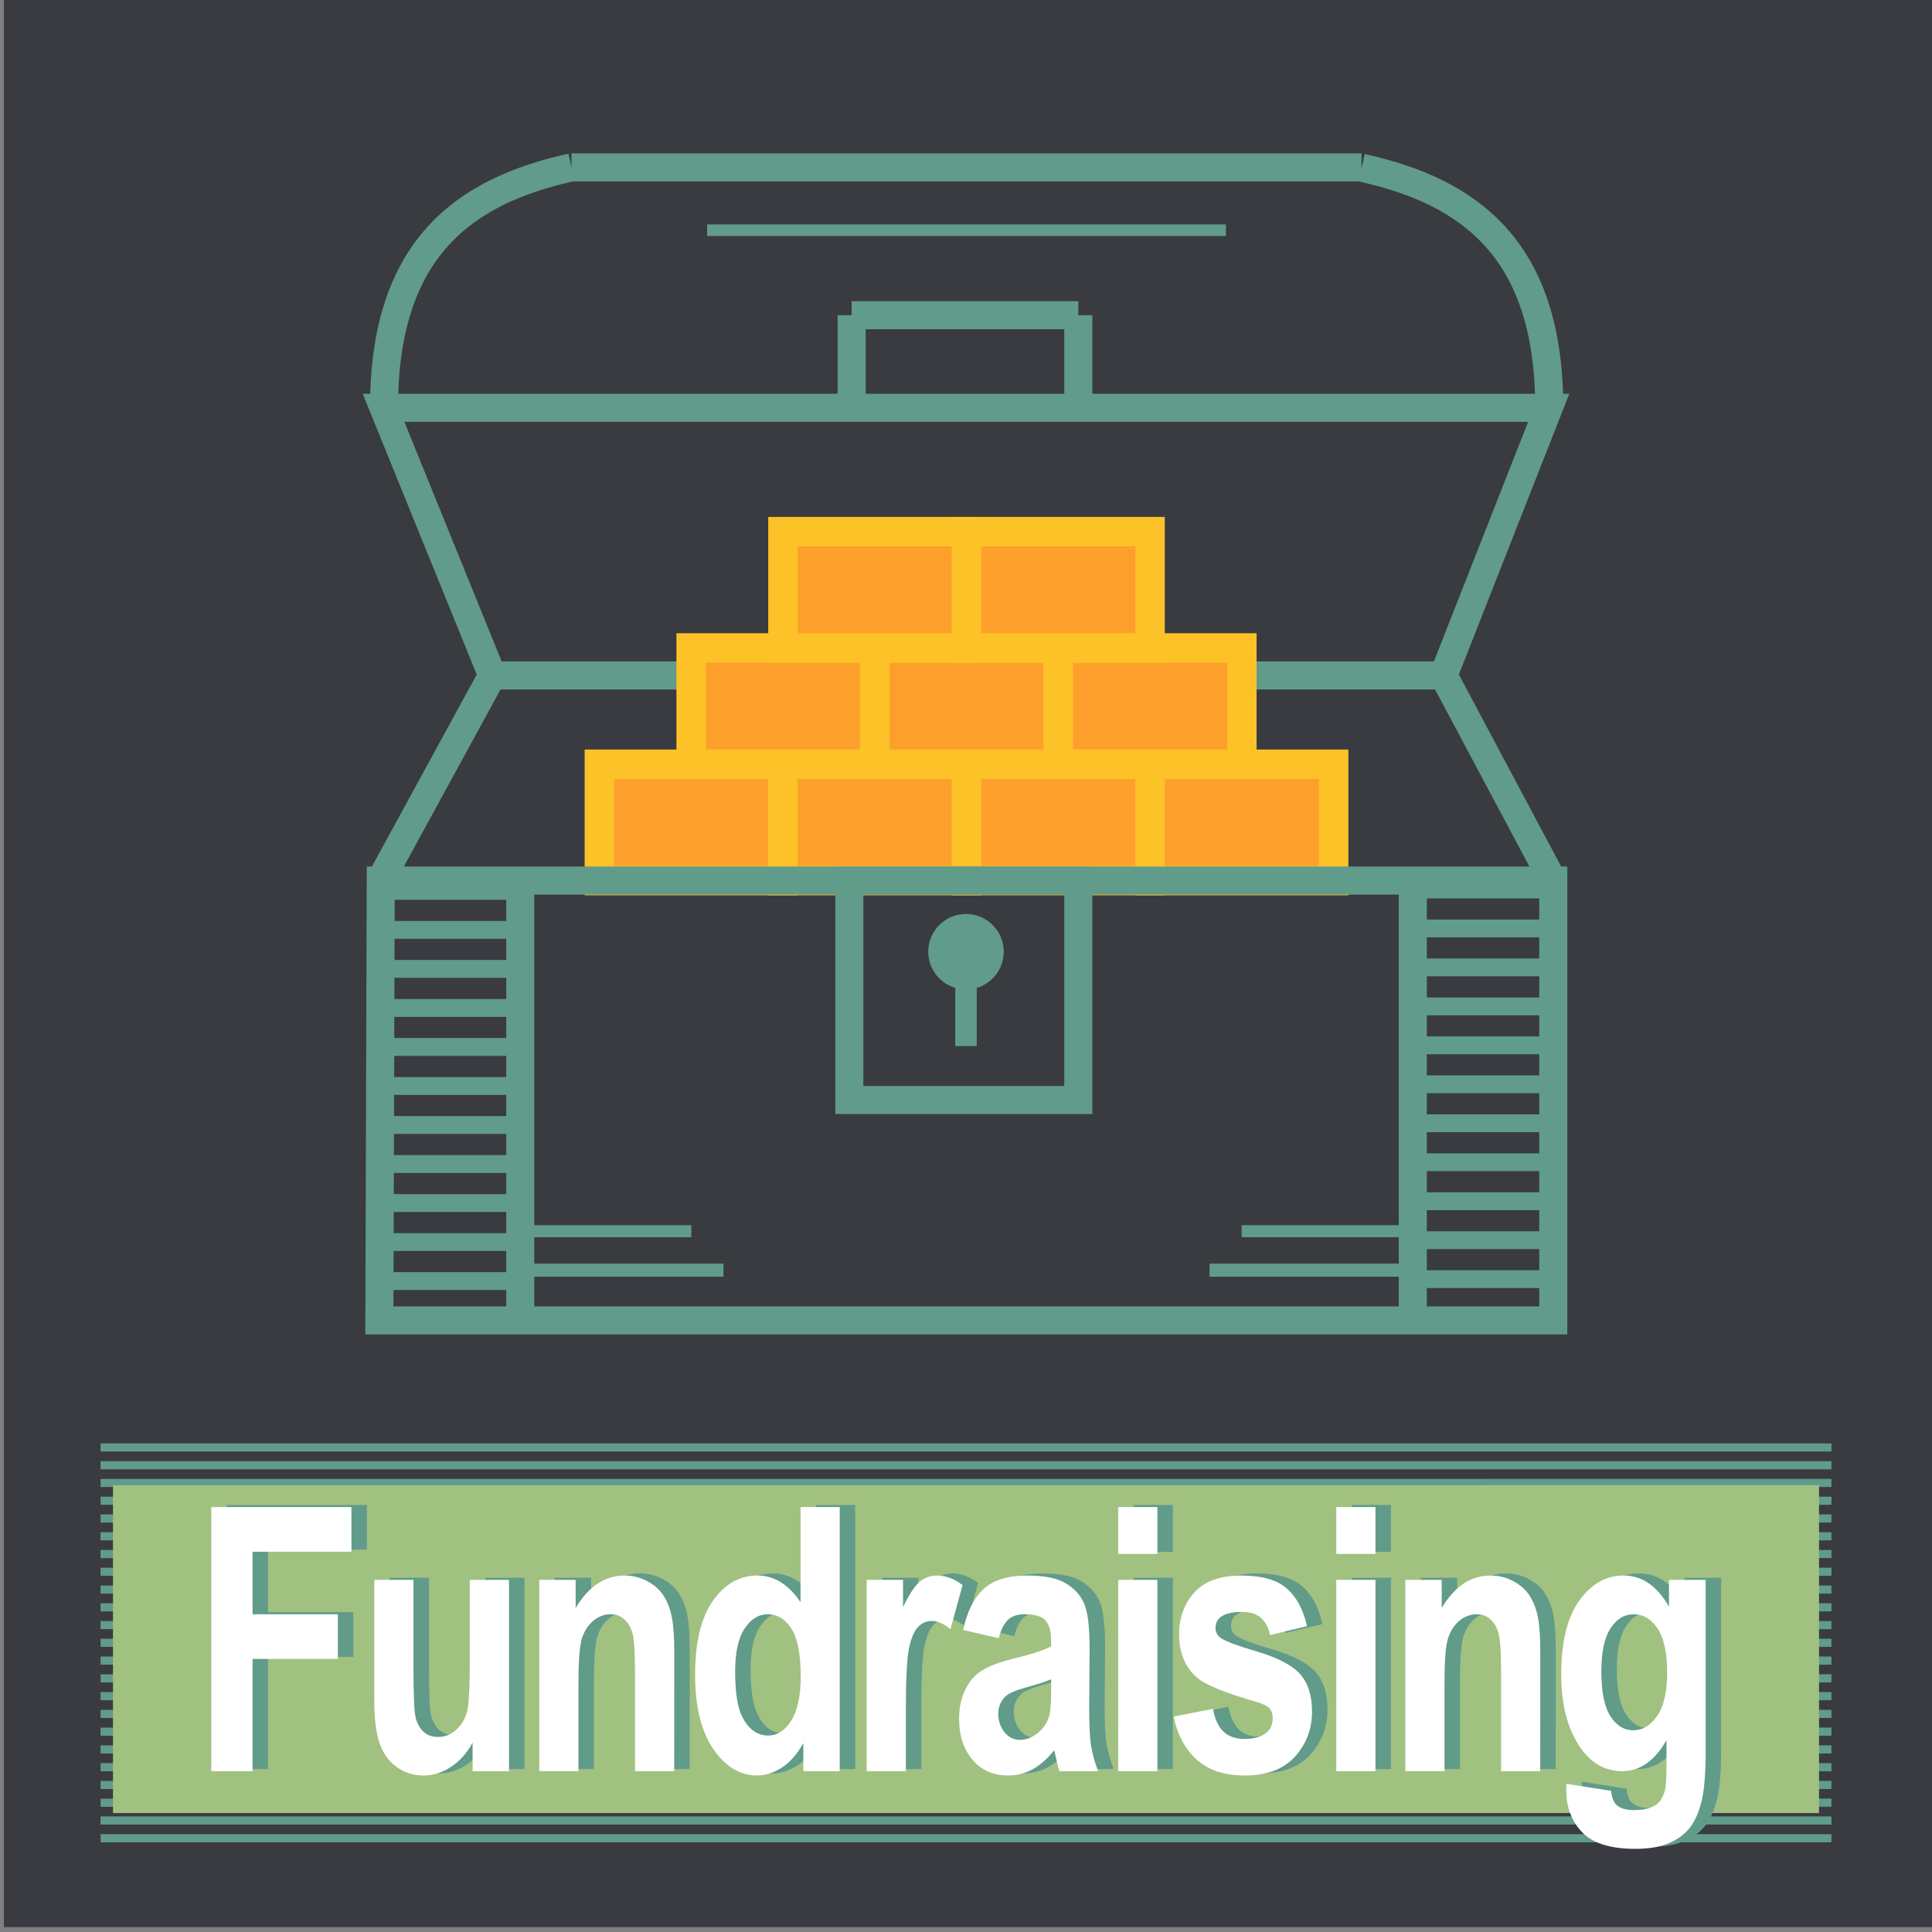 <svg xmlns:inkscape="http://www.inkscape.org/namespaces/inkscape" xmlns:sodipodi="http://sodipodi.sourceforge.net/DTD/sodipodi-0.dtd" xmlns:xlink="http://www.w3.org/1999/xlink" xmlns="http://www.w3.org/2000/svg" xmlns:svg="http://www.w3.org/2000/svg" width="500" height="500" viewBox="0 0 132.292 132.292" id="svg8" inkscape:version="1.1 (c68e22c387, 2021-05-23)" sodipodi:docname="learn-fundraising.svg"><rect x="0" y="0" width="132.292" height="132.292" fill="#808080" stroke="none"/><defs id="defs2"><linearGradient inkscape:collect="always" id="linearGradient873"><stop style="stop-color:#233d4d;stop-opacity:0.819" offset="0" id="stop869"></stop><stop style="stop-color:#ffffff;stop-opacity:0" offset="1" id="stop871"></stop></linearGradient><linearGradient inkscape:collect="always" xlink:href="#linearGradient873" id="linearGradient875" x1="63.221" y1="132.292" x2="63.221" y2="104.728" gradientUnits="userSpaceOnUse" gradientTransform="matrix(1,0,0,2.484,5.3873698e-6,-196.265)"></linearGradient><clipPath id="clipPath2951"><rect style="fill:#000000;fill-rule:evenodd;stroke:none;stroke-width:4.897;stroke-linecap:round;stroke-linejoin:round;stroke-miterlimit:4;stroke-dasharray:none;stroke-opacity:0;paint-order:markers fill stroke" id="rect2953" width="229.616" height="207.849" x="-1.7763568e-15" y="0" ry="0"></rect></clipPath><radialGradient inkscape:collect="always" xlink:href="#linearGradient2045-6" id="radialGradient2049" cx="436.051" cy="93.488" fx="436.051" fy="93.488" r="48.207" gradientTransform="matrix(0.689,0,0,0.686,-229.656,-27.385)" gradientUnits="userSpaceOnUse"></radialGradient><linearGradient inkscape:collect="always" id="linearGradient2045-6"><stop style="stop-color:#00ffff;stop-opacity:1" offset="0" id="stop2041"></stop><stop style="stop-color:#ffffff;stop-opacity:0" offset="1" id="stop2043"></stop></linearGradient><clipPath id="clipPath2951-3"><rect style="fill:#000000;fill-rule:evenodd;stroke:none;stroke-width:4.897;stroke-linecap:round;stroke-linejoin:round;stroke-miterlimit:4;stroke-dasharray:none;stroke-opacity:0;paint-order:markers fill stroke" id="rect2953-8" width="229.616" height="207.849" x="-1.7763568e-15" y="0" ry="0"></rect></clipPath><linearGradient inkscape:collect="always" xlink:href="#linearGradient873" id="linearGradient4328" gradientUnits="userSpaceOnUse" gradientTransform="matrix(1,0,0,2.484,5.3873698e-6,-196.265)" x1="63.221" y1="144.775" x2="63.221" y2="115.466"></linearGradient></defs><g inkscape:groupmode="layer" id="layer8" inkscape:label="Background 1" style="display:inline" sodipodi:insensitive="true"><rect style="fill:#393b40;fill-opacity:1;stroke-width:0.606;paint-order:markers stroke fill" id="rect4355" width="132.292" height="132.292" x="0.267" y="-0.334"></rect></g><g inkscape:groupmode="layer" id="layer3" inkscape:label="Card" style="display:inline" sodipodi:insensitive="true"><path id="rect1009-9-0" style="fill:#619b8a;fill-opacity:1;stroke:none;stroke-width:1.108;stroke-miterlimit:4;stroke-dasharray:none;stroke-opacity:1;paint-order:markers stroke fill" d="m 6.886,98.834 v 0.557 H 125.406 V 98.834 Z m 0,1.217 v 0.557 H 125.406 v -0.557 z m 0,1.216 v 0.557 H 125.406 v -0.557 z m 0,1.216 v 0.557 H 125.406 v -0.557 z m 0,1.216 v 0.557 H 125.406 v -0.557 z m 0,1.217 v 0.557 H 125.406 v -0.557 z m 0,1.216 v 0.557 H 125.406 v -0.557 z m 0,1.216 v 0.557 H 125.406 v -0.557 z m 0,1.217 v 0.557 H 125.406 v -0.557 z m 0,1.216 v 0.557 H 125.406 v -0.557 z m 0,1.216 v 0.557 H 125.406 v -0.557 z m 0,1.216 v 0.557 H 125.406 v -0.557 z m 0,1.217 v 0.557 H 125.406 v -0.557 z m 0,1.216 v 0.557 H 125.406 v -0.557 z m 0,1.216 v 0.557 H 125.406 v -0.557 z m 0,1.217 v 0.557 H 125.406 v -0.557 z m 0,1.216 v 0.557 H 125.406 v -0.557 z m 0,1.216 v 0.557 H 125.406 v -0.557 z m 0,1.216 V 121.29 H 125.406 v -0.557 z m 0,1.217 v 0.557 H 125.406 v -0.557 z m 0,1.216 v 0.557 H 125.406 v -0.557 z m 0,1.216 v 0.557 H 125.406 v -0.557 z m 0,1.217 v 0.557 H 125.406 v -0.557 z"></path><rect style="fill:#a1c181;fill-opacity:1;stroke-width:2.695;paint-order:markers stroke fill" id="rect914" width="116.819" height="22.449" x="7.737" y="101.698" ry="0"></rect></g><g inkscape:groupmode="layer" id="layer7" inkscape:label="Text" style="display:inline"><g aria-label="Fundraising" transform="scale(0.88,1.137)" id="text18681" style="font-weight:bold;font-stretch:condensed;font-size:22.221px;line-height:1.25;font-family:Arial;-inkscape-font-specification:'Arial, Bold Condensed';letter-spacing:-0.781px;fill:#619b8a;stroke-width:0.556"><path d="M 17.644,106.541 V 90.635 h 10.904 v 2.691 h -7.693 v 3.765 h 6.64 v 2.691 h -6.64 v 6.76 z" id="path26397"></path><path d="m 37.977,106.541 v -1.725 q -0.629,0.922 -1.66,1.454 -1.02,0.532 -2.159,0.532 -1.161,0 -2.083,-0.51 -0.922,-0.51 -1.335,-1.432 -0.412,-0.922 -0.412,-2.55 v -7.291 h 3.049 v 5.295 q 0,2.43 0.163,2.984 0.174,0.542 0.618,0.868 0.445,0.315 1.128,0.315 0.781,0 1.4,-0.423 0.618,-0.434 0.846,-1.063 0.228,-0.64 0.228,-3.114 v -4.861 h 3.049 v 11.523 z" id="path26399"></path><path d="m 53.666,106.541 h -3.049 v -5.881 q 0,-1.866 -0.195,-2.409 -0.195,-0.553 -0.64,-0.857 -0.434,-0.304 -1.052,-0.304 -0.792,0 -1.421,0.434 -0.629,0.434 -0.868,1.15 -0.228,0.716 -0.228,2.647 v 5.219 H 43.163 V 95.018 h 2.832 v 1.693 q 1.508,-1.953 3.797,-1.953 1.009,0 1.845,0.369 0.835,0.358 1.259,0.922 0.434,0.564 0.597,1.28 0.174,0.716 0.174,2.051 z" id="path26401"></path><path d="m 66.545,106.541 h -2.832 v -1.693 q -0.705,0.987 -1.671,1.476 -0.955,0.477 -1.931,0.477 -1.986,0 -3.407,-1.595 -1.411,-1.606 -1.411,-4.47 0,-2.929 1.378,-4.448 1.378,-1.53 3.483,-1.53 1.931,0 3.342,1.606 v -5.729 h 3.049 z m -8.137,-6.011 q 0,1.845 0.51,2.669 0.738,1.194 2.062,1.194 1.052,0 1.79,-0.89 0.738,-0.901 0.738,-2.68 0,-1.986 -0.716,-2.854 -0.716,-0.879 -1.834,-0.879 -1.085,0 -1.823,0.868 -0.727,0.857 -0.727,2.571 z" id="path26403"></path><path d="m 71.688,106.541 h -3.049 V 95.018 h 2.832 v 1.638 q 0.727,-1.161 1.302,-1.53 0.586,-0.369 1.324,-0.369 1.042,0 2.007,0.575 l -0.944,2.658 q -0.77,-0.499 -1.432,-0.499 -0.64,0 -1.085,0.358 -0.445,0.347 -0.705,1.269 -0.25,0.922 -0.25,3.863 z" id="path26405"></path><path d="m 78.914,98.533 -2.767,-0.499 q 0.467,-1.671 1.606,-2.474 1.139,-0.803 3.385,-0.803 2.04,0 3.038,0.488 0.998,0.477 1.4,1.226 0.412,0.738 0.412,2.723 l -0.033,3.559 q 0,1.519 0.141,2.246 0.152,0.716 0.553,1.541 h -3.016 q -0.119,-0.304 -0.293,-0.901 -0.076,-0.271 -0.108,-0.358 -0.781,0.759 -1.671,1.139 -0.89,0.38 -1.899,0.38 -1.779,0 -2.81,-0.966 -1.02,-0.966 -1.02,-2.441 0,-0.977 0.467,-1.736 0.467,-0.77 1.302,-1.172 0.846,-0.412 2.43,-0.716 2.137,-0.401 2.962,-0.749 v -0.304 q 0,-0.879 -0.434,-1.248 -0.434,-0.38 -1.638,-0.38 -0.814,0 -1.269,0.326 -0.456,0.315 -0.738,1.118 z m 4.08,2.474 q -0.586,0.195 -1.855,0.467 -1.269,0.271 -1.66,0.532 -0.597,0.423 -0.597,1.074 0,0.64 0.477,1.107 0.477,0.467 1.215,0.467 0.825,0 1.573,-0.542 0.553,-0.412 0.727,-1.009 0.119,-0.391 0.119,-1.486 z" id="path26407"></path><path d="m 88.212,93.456 v -2.821 h 3.049 v 2.821 z m 0,13.085 V 95.018 h 3.049 v 11.523 z" id="path26409"></path><path d="m 92.531,103.253 3.06,-0.467 q 0.195,0.89 0.792,1.356 0.597,0.456 1.671,0.456 1.183,0 1.779,-0.434 0.401,-0.304 0.401,-0.814 0,-0.347 -0.217,-0.575 -0.228,-0.217 -1.02,-0.401 -3.689,-0.814 -4.676,-1.486 -1.367,-0.933 -1.367,-2.593 0,-1.497 1.183,-2.517 1.183,-1.02 3.667,-1.02 2.365,0 3.515,0.77 1.15,0.77 1.584,2.279 l -2.875,0.532 q -0.184,-0.673 -0.705,-1.031 -0.51,-0.358 -1.465,-0.358 -1.204,0 -1.725,0.336 -0.347,0.239 -0.347,0.618 0,0.326 0.304,0.553 0.412,0.304 2.843,0.857 2.441,0.553 3.407,1.356 0.955,0.814 0.955,2.268 0,1.584 -1.324,2.723 -1.324,1.139 -3.917,1.139 -2.354,0 -3.732,-0.955 -1.367,-0.955 -1.79,-2.593 z" id="path26411"></path><path d="m 105.182,93.456 v -2.821 h 3.049 v 2.821 z m 0,13.085 V 95.018 h 3.049 v 11.523 z" id="path26413"></path><path d="m 121.055,106.541 h -3.049 v -5.881 q 0,-1.866 -0.195,-2.409 -0.195,-0.553 -0.64,-0.857 -0.434,-0.304 -1.052,-0.304 -0.792,0 -1.421,0.434 -0.629,0.434 -0.868,1.15 -0.228,0.716 -0.228,2.647 v 5.219 h -3.049 V 95.018 h 2.832 v 1.693 q 1.508,-1.953 3.797,-1.953 1.009,0 1.845,0.369 0.835,0.358 1.259,0.922 0.434,0.564 0.597,1.28 0.174,0.716 0.174,2.051 z" id="path26415"></path><path d="m 123.084,107.3 3.483,0.423 q 0.087,0.608 0.401,0.835 0.434,0.326 1.367,0.326 1.194,0 1.79,-0.358 0.401,-0.239 0.608,-0.77 0.141,-0.38 0.141,-1.4 v -1.682 q -1.367,1.866 -3.45,1.866 -2.322,0 -3.678,-1.964 -1.063,-1.552 -1.063,-3.863 0,-2.897 1.389,-4.427 1.4,-1.53 3.472,-1.53 2.137,0 3.526,1.877 v -1.617 h 2.854 v 10.34 q 0,2.04 -0.336,3.049 -0.336,1.009 -0.944,1.584 -0.608,0.575 -1.627,0.901 -1.009,0.326 -2.561,0.326 -2.929,0 -4.156,-1.009 -1.226,-0.998 -1.226,-2.539 0,-0.152 0.011,-0.369 z m 2.723,-6.76 q 0,1.834 0.705,2.691 0.716,0.846 1.758,0.846 1.118,0 1.888,-0.868 0.77,-0.879 0.77,-2.593 0,-1.79 -0.738,-2.658 -0.738,-0.868 -1.866,-0.868 -1.096,0 -1.812,0.857 -0.705,0.846 -0.705,2.593 z" id="path26417"></path></g><g aria-label="Fundraising" transform="scale(0.88,1.137)" id="text18681-5" style="font-weight:bold;font-stretch:condensed;font-size:22.221px;line-height:1.25;font-family:Arial;-inkscape-font-specification:'Arial, Bold Condensed';letter-spacing:-0.781px;display:inline;fill:#ffffff;stroke-width:0.556"><path d="M 16.44,106.667 V 90.761 h 10.904 v 2.691 h -7.693 v 3.765 h 6.64 v 2.691 h -6.64 v 6.76 z" id="path26420"></path><path d="m 36.773,106.667 v -1.725 q -0.629,0.922 -1.66,1.454 -1.02,0.532 -2.159,0.532 -1.161,0 -2.083,-0.51 -0.922,-0.51 -1.335,-1.432 -0.412,-0.922 -0.412,-2.55 v -7.291 h 3.049 v 5.295 q 0,2.43 0.163,2.984 0.174,0.542 0.618,0.868 0.445,0.315 1.128,0.315 0.781,0 1.4,-0.423 0.618,-0.434 0.846,-1.063 0.228,-0.64 0.228,-3.114 v -4.861 h 3.049 V 106.667 Z" id="path26422"></path><path d="m 52.462,106.667 h -3.049 v -5.881 q 0,-1.866 -0.195,-2.409 -0.195,-0.553 -0.64,-0.857 -0.434,-0.304 -1.052,-0.304 -0.792,0 -1.421,0.434 -0.629,0.434 -0.868,1.15 -0.228,0.716 -0.228,2.647 v 5.219 h -3.049 V 95.145 h 2.832 v 1.693 q 1.508,-1.953 3.798,-1.953 1.009,0 1.845,0.369 0.835,0.358 1.259,0.922 0.434,0.564 0.597,1.28 0.174,0.716 0.174,2.051 z" id="path26424"></path><path d="m 65.341,106.667 h -2.832 v -1.693 q -0.705,0.987 -1.671,1.476 -0.955,0.477 -1.931,0.477 -1.986,0 -3.407,-1.595 -1.411,-1.606 -1.411,-4.47 0,-2.93 1.378,-4.449 1.378,-1.53 3.483,-1.53 1.931,0 3.342,1.606 v -5.729 h 3.049 z m -8.137,-6.011 q 0,1.845 0.51,2.669 0.738,1.194 2.062,1.194 1.052,0 1.79,-0.89 0.738,-0.901 0.738,-2.68 0,-1.986 -0.716,-2.854 -0.716,-0.879 -1.834,-0.879 -1.085,0 -1.823,0.868 -0.727,0.857 -0.727,2.571 z" id="path26426"></path><path d="m 70.484,106.667 h -3.049 V 95.145 h 2.832 v 1.638 q 0.727,-1.161 1.302,-1.53 0.586,-0.369 1.324,-0.369 1.042,0 2.007,0.575 l -0.944,2.658 q -0.77,-0.499 -1.432,-0.499 -0.64,0 -1.085,0.358 -0.445,0.347 -0.705,1.269 -0.25,0.922 -0.25,3.863 z" id="path26428"></path><path d="m 77.71,98.66 -2.767,-0.499 q 0.467,-1.671 1.606,-2.474 1.139,-0.803 3.385,-0.803 2.04,0 3.038,0.488 0.998,0.477 1.4,1.226 0.412,0.738 0.412,2.723 l -0.033,3.559 q 0,1.519 0.141,2.246 0.152,0.716 0.553,1.541 h -3.016 q -0.119,-0.304 -0.293,-0.901 -0.076,-0.271 -0.108,-0.358 -0.781,0.759 -1.671,1.139 -0.89,0.38 -1.899,0.38 -1.779,0 -2.81,-0.966 -1.02,-0.966 -1.02,-2.441 0,-0.977 0.467,-1.736 0.467,-0.77 1.302,-1.172 0.846,-0.412 2.43,-0.716 2.137,-0.401 2.962,-0.749 v -0.304 q 0,-0.879 -0.434,-1.248 -0.434,-0.38 -1.638,-0.38 -0.814,0 -1.269,0.326 -0.456,0.315 -0.738,1.118 z m 4.08,2.474 q -0.586,0.195 -1.855,0.467 -1.269,0.271 -1.66,0.532 -0.597,0.423 -0.597,1.074 0,0.64 0.477,1.107 0.477,0.467 1.215,0.467 0.825,0 1.573,-0.542 0.553,-0.412 0.727,-1.009 0.119,-0.391 0.119,-1.486 z" id="path26430"></path><path d="m 87.008,93.582 v -2.821 h 3.049 v 2.821 z m 0,13.085 V 95.145 h 3.049 V 106.667 Z" id="path26432"></path><path d="m 91.327,103.38 3.06,-0.467 q 0.195,0.89 0.792,1.356 0.597,0.456 1.671,0.456 1.183,0 1.779,-0.434 0.401,-0.304 0.401,-0.814 0,-0.347 -0.217,-0.575 -0.228,-0.217 -1.02,-0.401 -3.689,-0.814 -4.676,-1.486 -1.367,-0.933 -1.367,-2.593 0,-1.497 1.183,-2.517 1.183,-1.02 3.667,-1.02 2.365,0 3.515,0.77 1.15,0.77 1.584,2.279 l -2.875,0.532 q -0.184,-0.673 -0.705,-1.031 -0.51,-0.358 -1.465,-0.358 -1.204,0 -1.725,0.336 -0.347,0.239 -0.347,0.618 0,0.326 0.304,0.553 0.412,0.304 2.843,0.857 2.441,0.553 3.407,1.356 0.955,0.814 0.955,2.268 0,1.584 -1.324,2.723 -1.324,1.139 -3.917,1.139 -2.354,0 -3.732,-0.955 -1.367,-0.955 -1.79,-2.593 z" id="path26434"></path><path d="m 103.978,93.582 v -2.821 h 3.049 v 2.821 z m 0,13.085 V 95.145 h 3.049 V 106.667 Z" id="path26436"></path><path d="m 119.851,106.667 h -3.049 v -5.881 q 0,-1.866 -0.195,-2.409 -0.195,-0.553 -0.64,-0.857 -0.434,-0.304 -1.052,-0.304 -0.792,0 -1.421,0.434 -0.629,0.434 -0.868,1.15 -0.228,0.716 -0.228,2.647 v 5.219 h -3.049 V 95.145 h 2.832 v 1.693 q 1.508,-1.953 3.797,-1.953 1.009,0 1.845,0.369 0.835,0.358 1.259,0.922 0.434,0.564 0.597,1.28 0.174,0.716 0.174,2.051 z" id="path26438"></path><path d="m 121.88,107.427 3.483,0.423 q 0.087,0.608 0.401,0.835 0.434,0.326 1.367,0.326 1.194,0 1.79,-0.358 0.401,-0.239 0.608,-0.77 0.141,-0.38 0.141,-1.4 v -1.682 q -1.367,1.866 -3.45,1.866 -2.322,0 -3.678,-1.964 -1.063,-1.552 -1.063,-3.863 0,-2.897 1.389,-4.427 1.4,-1.53 3.472,-1.53 2.137,0 3.526,1.877 v -1.617 h 2.854 v 10.34 q 0,2.04 -0.336,3.049 -0.336,1.009 -0.944,1.584 -0.608,0.575 -1.627,0.901 -1.009,0.326 -2.561,0.326 -2.929,0 -4.156,-1.009 -1.226,-0.998 -1.226,-2.539 0,-0.152 0.011,-0.369 z m 2.723,-6.76 q 0,1.834 0.705,2.691 0.716,0.846 1.758,0.846 1.118,0 1.888,-0.868 0.77,-0.879 0.77,-2.593 0,-1.79 -0.738,-2.658 -0.738,-0.868 -1.866,-0.868 -1.096,0 -1.812,0.857 -0.705,0.846 -0.705,2.593 z" id="path26440"></path></g></g><g inkscape:groupmode="layer" id="layer2" inkscape:label="Grid " sodipodi:insensitive="true"><path id="rect1009-9-0-0" style="fill:#000080;fill-opacity:1;stroke:none;stroke-width:0.925;stroke-miterlimit:4;stroke-dasharray:none;stroke-opacity:1;paint-order:markers stroke fill" d="m -47.628,29.488 v 1.222 h 37.655 v -1.222 z m 0,2.669 v 1.22 h 37.655 v -1.22 z m 0,2.667 v 1.22 h 37.655 v -1.22 z m 0,2.667 v 1.222 h 37.655 v -1.222 z m 0,2.667 v 1.222 h 37.655 v -1.222 z m 0,2.669 v 1.22 h 37.655 v -1.22 z m 0,2.667 v 1.22 h 37.655 v -1.22 z m 0,2.667 v 1.222 H -9.973 V 48.163 Z m 0,2.669 v 1.22 h 37.655 v -1.22 z m 0,2.667 v 1.22 H -9.973 V 53.499 Z m 0,2.667 v 1.222 h 37.655 v -1.222 z m 0,2.667 v 1.222 h 37.655 v -1.222 z m 0,2.669 v 1.22 h 37.655 v -1.22 z m 0,2.667 v 1.22 h 37.655 v -1.22 z m 0,2.667 v 1.222 h 37.655 v -1.222 z m 0,2.669 v 1.22 h 37.655 v -1.22 z m 0,2.667 v 1.22 h 37.655 v -1.22 z m 0,2.667 v 1.222 h 37.655 v -1.222 z m 0,2.667 v 1.222 h 37.655 v -1.222 z m 0,2.669 v 1.22 h 37.655 v -1.22 z m 0,2.667 v 1.22 h 37.655 v -1.22 z m 0,2.667 v 1.222 h 37.655 v -1.222 z m 0,2.669 v 1.22 h 37.655 v -1.22 z"></path><path id="rect1009-9-0-0-1" style="fill:#619b8a;fill-opacity:1;stroke:none;stroke-width:3.496;stroke-miterlimit:4;stroke-dasharray:none;stroke-opacity:1;paint-order:markers stroke fill" d="m 98.398,227.885 v 4.617 h 36.105 v -4.617 z m 0,10.086 v 4.613 h 36.105 v -4.613 z m 0,10.082 v 4.613 h 36.105 v -4.613 z m 0,10.082 v 4.617 h 36.105 v -4.617 z m 0,10.082 v 4.617 h 36.105 v -4.617 z m 0,10.086 v 4.613 h 36.105 v -4.613 z m 0,10.082 v 4.613 h 36.105 v -4.613 z m 0,10.082 v 4.617 h 36.105 v -4.617 z m 0,10.086 v 4.613 h 36.105 v -4.613 z m 0,10.082 v 4.613 h 36.105 v -4.613 z m 0,10.082 v 4.617 h 36.105 v -4.617 z m 0,10.082 v 2.924 h 36.105 v -2.924 z" transform="scale(0.265)"></path><path id="rect1009-9-0-0-1-5" style="fill:#619b8a;fill-opacity:1;stroke:none;stroke-width:0.925;stroke-miterlimit:4;stroke-dasharray:none;stroke-opacity:1;paint-order:markers stroke fill" d="m 96.77,60.295 v 1.222 h 9.553 V 60.295 Z m 0,2.669 v 1.221 h 9.553 v -1.221 z m 0,2.668 v 1.221 h 9.553 v -1.221 z m 0,2.668 v 1.222 h 9.553 v -1.222 z m 0,2.668 v 1.222 h 9.553 v -1.222 z m 0,2.669 v 1.221 h 9.553 v -1.221 z m 0,2.668 v 1.221 h 9.553 v -1.221 z m 0,2.668 v 1.222 h 9.553 v -1.222 z m 0,2.669 v 1.221 h 9.553 v -1.221 z m 0,2.668 v 1.221 h 9.553 v -1.221 z m 0,2.668 v 1.222 h 9.553 v -1.222 z m 0,2.668 v 0.774 h 9.553 v -0.774 z"></path><path id="rect13881" style="fill:#619b8a;stroke:#619b8a;stroke-width:1.257" d="m 66.038,66.145 h 0.215 v 4.854 h -0.215 z m 2.063,-0.977 a 1.955,1.955 0 0 1 -1.955,1.955 1.955,1.955 0 0 1 -1.955,-1.955 1.955,1.955 0 0 1 1.955,-1.955 1.955,1.955 0 0 1 1.955,1.955 z"></path></g><g inkscape:groupmode="layer" id="layer1" inkscape:label="Chest" sodipodi:insensitive="true"><rect style="fill:#fda02b;fill-opacity:1;stroke:#fcc228;stroke-width:2.016;stroke-miterlimit:4;stroke-dasharray:none;stroke-opacity:1" id="rect6063" width="12.57" height="7.964" x="41.041" y="52.331"></rect><rect style="fill:#fda02b;fill-opacity:1;stroke:#fcc228;stroke-width:2.016;stroke-miterlimit:4;stroke-dasharray:none;stroke-opacity:1" id="rect6063-5" width="12.57" height="7.964" x="53.611" y="52.331"></rect><rect style="fill:#fda02b;fill-opacity:1;stroke:#fcc228;stroke-width:2.016;stroke-miterlimit:4;stroke-dasharray:none;stroke-opacity:1" id="rect6063-5-2" width="12.57" height="7.964" x="66.181" y="52.331"></rect><rect style="fill:#fda02b;fill-opacity:1;stroke:#fcc228;stroke-width:2.016;stroke-miterlimit:4;stroke-dasharray:none;stroke-opacity:1" id="rect6063-5-1" width="12.57" height="7.964" x="78.751" y="52.331"></rect><path style="fill:none;stroke:#619b8a;stroke-width:1.921;stroke-linecap:butt;stroke-linejoin:miter;stroke-miterlimit:4;stroke-dasharray:none;stroke-opacity:1" d="m 26.035,60.295 7.669,-14.044 h 65.136 l 7.484,14.044" id="path199"></path><path style="fill:none;stroke:#619b8a;stroke-width:1.921;stroke-linecap:butt;stroke-linejoin:miter;stroke-miterlimit:4;stroke-dasharray:none;stroke-opacity:1" d="M 98.839,46.251 106.047,27.924 H 26.262 l 7.442,18.327" id="path366"></path><path style="fill:none;stroke:#619b8a;stroke-width:1.921;stroke-linecap:butt;stroke-linejoin:miter;stroke-miterlimit:4;stroke-dasharray:none;stroke-opacity:1" d="M 58.315,21.583 H 73.837" id="path368"></path><path style="fill:none;stroke:#619b8a;stroke-width:1.921;stroke-linecap:butt;stroke-linejoin:miter;stroke-miterlimit:4;stroke-dasharray:none;stroke-opacity:1" d="m 58.315,21.583 v 6.342" id="path424"></path><path style="fill:none;stroke:#619b8a;stroke-width:1.921;stroke-linecap:butt;stroke-linejoin:miter;stroke-miterlimit:4;stroke-dasharray:none;stroke-opacity:1" d="m 73.837,21.583 v 6.342" id="path426"></path><path style="fill:none;stroke:#619b8a;stroke-width:1.921;stroke-linecap:butt;stroke-linejoin:miter;stroke-miterlimit:4;stroke-dasharray:none;stroke-opacity:1" d="m 39.134,11.461 h 54.094" id="path428"></path><path id="path2546" style="fill:none;stroke:#619b8a;stroke-width:1.921;stroke-linecap:butt;stroke-linejoin:miter;stroke-miterlimit:4;stroke-dasharray:none;stroke-opacity:1" d="M 96.74,90.414 V 60.295 M 25.978,90.414 H 106.359 V 60.295 H 26.07 Z m 9.645,-30.12 v 30.12"></path><path style="fill:none;stroke:#619b8a;stroke-width:1.921;stroke-linecap:butt;stroke-linejoin:miter;stroke-miterlimit:4;stroke-dasharray:none;stroke-opacity:1" d="M 39.134,11.461 C 31.796,13.074 26.288,17.005 26.297,27.924" id="path3698" sodipodi:nodetypes="cc"></path><path style="fill:none;stroke:#619b8a;stroke-width:1.921;stroke-linecap:butt;stroke-linejoin:miter;stroke-miterlimit:4;stroke-dasharray:none;stroke-opacity:1" d="m 93.245,11.488 c 7.338,1.613 12.846,5.544 12.837,16.463" id="path3698-8" sodipodi:nodetypes="cc"></path><path style="fill:none;stroke:#619b8a;stroke-width:1.921;stroke-linecap:butt;stroke-linejoin:miter;stroke-miterlimit:4;stroke-dasharray:none;stroke-opacity:1" d="m 58.157,60.295 v 15.026 h 15.679 V 60.295 Z" id="path5409"></path><rect style="fill:#fda02b;fill-opacity:1;stroke:#fcc228;stroke-width:2.016;stroke-miterlimit:4;stroke-dasharray:none;stroke-opacity:1" id="rect6063-5-13" width="12.57" height="7.964" x="47.326" y="44.367"></rect><rect style="fill:#fda02b;fill-opacity:1;stroke:#fcc228;stroke-width:2.016;stroke-miterlimit:4;stroke-dasharray:none;stroke-opacity:1" id="rect6063-5-13-4" width="12.57" height="7.964" x="59.896" y="44.367"></rect><rect style="fill:#fda02b;fill-opacity:1;stroke:#fcc228;stroke-width:2.016;stroke-miterlimit:4;stroke-dasharray:none;stroke-opacity:1" id="rect6063-5-13-5" width="12.57" height="7.964" x="72.466" y="44.367"></rect><rect style="fill:#fda02b;fill-opacity:1;stroke:#fcc228;stroke-width:2.016;stroke-miterlimit:4;stroke-dasharray:none;stroke-opacity:1" id="rect6063-5-13-8" width="12.57" height="7.964" x="53.611" y="36.404"></rect><rect style="fill:#fda02b;fill-opacity:1;stroke:#fcc228;stroke-width:2.016;stroke-miterlimit:4;stroke-dasharray:none;stroke-opacity:1" id="rect6063-5-13-3" width="12.57" height="7.964" x="66.181" y="36.404"></rect><path style="fill:none;stroke:#619b8a;stroke-width:0.794;stroke-linecap:butt;stroke-linejoin:miter;stroke-miterlimit:4;stroke-dasharray:none;stroke-opacity:1" d="M 48.418,15.765 H 83.944" id="path12462"></path><path style="fill:none;stroke:#619b8a;stroke-width:0.824;stroke-linecap:butt;stroke-linejoin:miter;stroke-miterlimit:4;stroke-dasharray:none;stroke-opacity:1" d="M 35.623,84.305 H 47.339" id="path12462-8"></path><path style="fill:none;stroke:#619b8a;stroke-width:0.897;stroke-linecap:butt;stroke-linejoin:miter;stroke-miterlimit:4;stroke-dasharray:none;stroke-opacity:1" d="M 35.623,86.973 H 49.539" id="path12462-8-8"></path><path style="fill:none;stroke:#619b8a;stroke-width:0.824;stroke-linecap:butt;stroke-linejoin:miter;stroke-miterlimit:4;stroke-dasharray:none;stroke-opacity:1" d="M 96.74,84.305 H 85.023" id="path12462-8-2"></path><path style="fill:none;stroke:#619b8a;stroke-width:0.897;stroke-linecap:butt;stroke-linejoin:miter;stroke-miterlimit:4;stroke-dasharray:none;stroke-opacity:1" d="M 96.74,86.973 H 82.824" id="path12462-8-8-2"></path></g></svg>